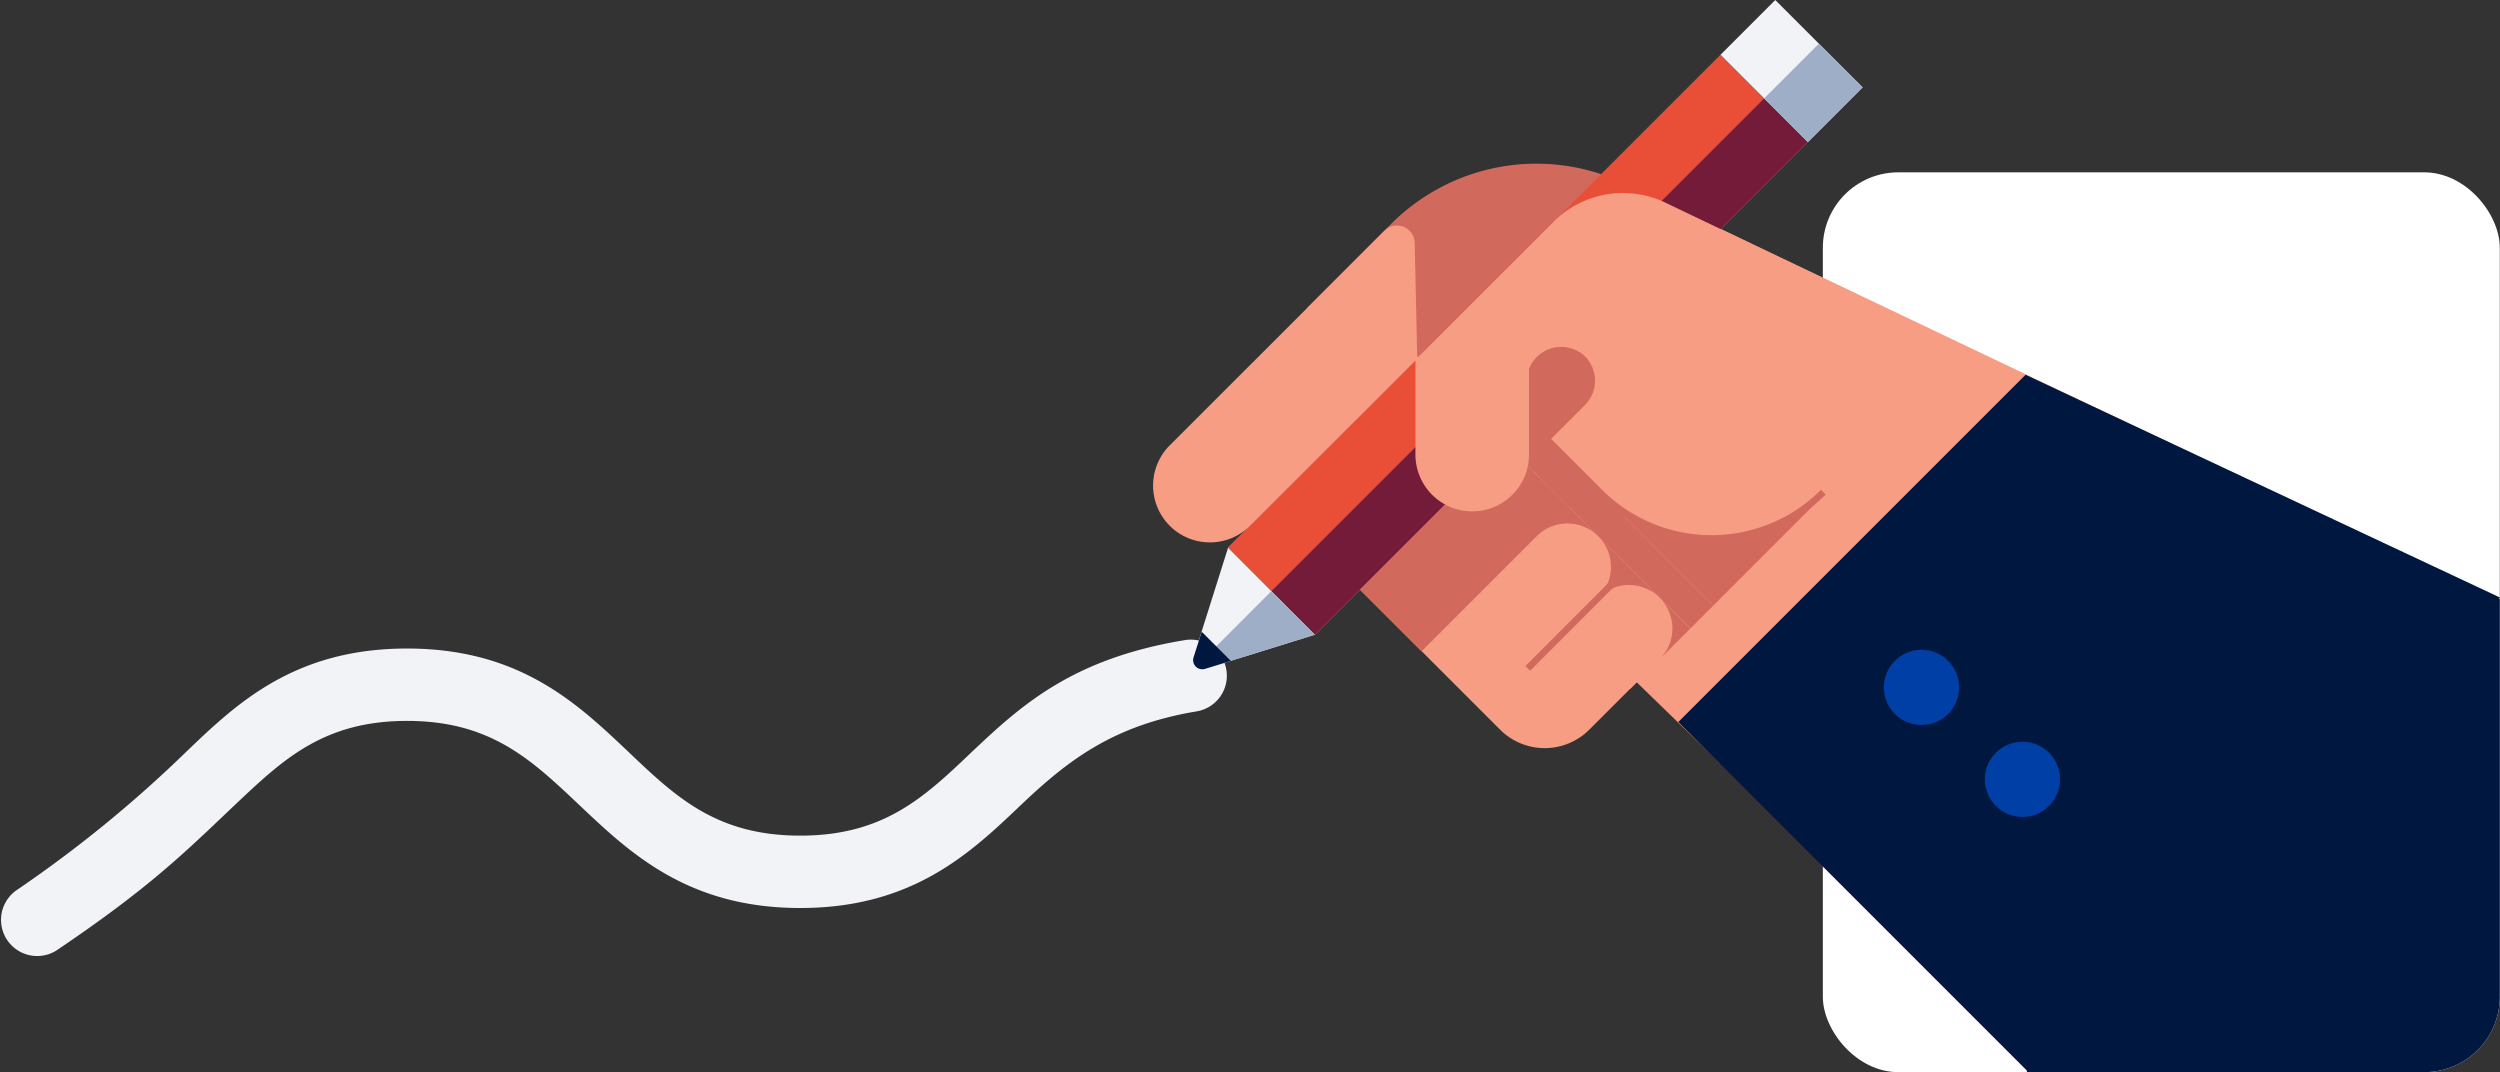 <?xml version="1.0"?>
<svg xmlns="http://www.w3.org/2000/svg" viewBox="0 0 362.36 155.4" width="362.36" height="155.4"><rect x="0" y="0" width="362.36" height="155.4" fill="#333333" stroke="none"/><defs><style>.cls-1{fill:#f2f3f6;}.cls-2{fill:#fff;}.cls-3{fill:#d16a5c;}.cls-4{fill:#f79d84;}.cls-5{fill:#e94f37;}.cls-6{fill:#741b3a;}.cls-7{fill:#9faec7;}.cls-8{fill:#001840;}.cls-9{fill:#0040a6;}</style></defs><g id="Layer_2" data-name="Layer 2"><g id="Layer_2-2" data-name="Layer 2"><path class="cls-1" d="M116,131.61c-16.34,0-24.72-8-32.11-15C77,110.11,71.12,104.49,59,104.49s-18,5.62-24.89,12.12c-7.38,7-12.36,12-25.92,21.15a5.24,5.24,0,0,1-5.85-8.69,182.49,182.49,0,0,0,24.55-20C34.25,102,42.63,94,59,94s24.72,8,32.11,15c6.83,6.5,12.73,12.12,24.88,12.12S134,115.52,140.85,109c7.39-7,14.76-13.56,30.89-16.22a5.23,5.23,0,1,1,1.7,10.33c-12,2-18.54,7-25.37,13.48C140.68,123.64,132.3,131.61,116,131.61Z"></path><rect class="cls-2" x="264.21" y="24.98" width="98.12" height="130.42" rx="10.93"></rect><path class="cls-3" d="M253.57,35.21,235.45,26.6a29.75,29.75,0,0,0-33.8,5.84L189.43,44.66l28.41,28.42,36.8-36.8Z"></path><polygon class="cls-4" points="317.98 65.86 261.44 122.4 207.83 70.34 246.88 31.98 317.98 65.86"></polygon><rect class="cls-5" x="218.45" y="20.75" width="43.65" height="17.9" transform="translate(431.17 -119.2) rotate(135)"></rect><rect class="cls-6" x="221.6" y="28.39" width="43.65" height="8.92" transform="translate(438.78 -116.05) rotate(135)"></rect><path class="cls-4" d="M199,52.12h44.4a0,0,0,0,1,0,0v52.05a0,0,0,0,1,0,0H208.12A9.15,9.15,0,0,1,199,95V52.12a0,0,0,0,1,0,0Z" transform="translate(9.52 179.28) rotate(-45)"></path><path class="cls-4" d="M285.57,50.55,236.26,99.86l-39.4-39.4,28.31-28.31a14.23,14.23,0,0,1,16.24-2.77Z"></path><rect class="cls-3" x="232.08" y="59.84" width="4.69" height="34.67" transform="translate(14.09 188.37) rotate(-45)"></rect><rect class="cls-5" x="178.53" y="62.92" width="39.16" height="17.9" transform="translate(7.21 161.13) rotate(-45)"></rect><rect class="cls-6" x="181.68" y="70.56" width="39.16" height="8.92" transform="translate(5.9 164.28) rotate(-45)"></rect><path class="cls-4" d="M181.21,76.19,205.42,52l-.37-16.79a2.57,2.57,0,0,0-4.39-1.76l-31.11,31.1a8.24,8.24,0,0,0,0,11.66h0A8.24,8.24,0,0,0,181.21,76.19Z"></path><rect class="cls-3" x="197.19" y="73.05" width="29.91" height="12.64" transform="translate(6.01 173.26) rotate(-45)"></rect><path class="cls-1" d="M190.57,92l-15.84,4.92A1.35,1.35,0,0,1,173,95.24L178,79.4Z"></path><path class="cls-7" d="M173.37,96.6a1.35,1.35,0,0,0,1.36.33L190.57,92l-6.31-6.3Z"></path><path class="cls-8" d="M178.4,95.79l-4.22-4.22L173,95.28a1.32,1.32,0,0,0,1.66,1.66Z"></path><path class="cls-3" d="M248.08,78.53a23.25,23.25,0,0,1-16.55-6.85L219.76,59.91l.68-.69L232.22,71a22.43,22.43,0,0,0,31.72,0l.68.68A23.23,23.23,0,0,1,248.08,78.53Z"></path><path class="cls-3" d="M213.82,68.81a6.28,6.28,0,0,1,8.91,0l-4.45-4.46Z"></path><path class="cls-3" d="M222.73,77.72a6.31,6.31,0,0,1,8.92,0l-4.46-4.46-4.46-4.45A6.28,6.28,0,0,1,222.73,77.72Z"></path><path class="cls-3" d="M231.65,86.64a6.3,6.3,0,0,1,8.91,0l-4.45-4.46-4.46-4.46A6.31,6.31,0,0,1,231.65,86.64Z"></path><path class="cls-3" d="M240.56,95.55,245,91.1l-4.46-4.46A6.28,6.28,0,0,1,240.56,95.55Z"></path><path class="cls-3" d="M264.73,71.38a23.18,23.18,0,0,1-32.79,0l-2.74-2.74,19.14,19.14,16.39-16.4Z"></path><rect class="cls-3" x="218.47" y="89.24" width="20.19" height="0.97" transform="translate(3.56 188.03) rotate(-45.03)"></rect><path class="cls-3" d="M229.76,51.68h0a5,5,0,0,1,0,7l-8.47,8.48v-12A5,5,0,0,1,229.76,51.68Z"></path><path class="cls-4" d="M221.62,65.89V51.71H205.16V65.89a8.23,8.23,0,0,0,8.23,8.23h0A8.23,8.23,0,0,0,221.62,65.89Z"></path><rect class="cls-1" x="254.06" y="1.35" width="11.22" height="17.9" transform="translate(68.78 186.63) rotate(-45)"></rect><rect class="cls-7" x="257.23" y="8.98" width="11.22" height="8.95" transform="translate(67.47 189.8) rotate(-45)"></rect><polygon class="cls-8" points="362.36 86.61 293.79 155.18 243.26 104.65 293.59 54.32 362.36 86.61"></polygon><path class="cls-8" d="M293.79,86.81h68.54a0,0,0,0,1,0,0v57.66A10.93,10.93,0,0,1,351.4,155.4H293.79a0,0,0,0,1,0,0V86.81A0,0,0,0,1,293.79,86.81Z"></path><circle class="cls-9" cx="278.51" cy="99.63" r="5.45"></circle><circle class="cls-9" cx="293.14" cy="112.96" r="5.45"></circle></g></g></svg>